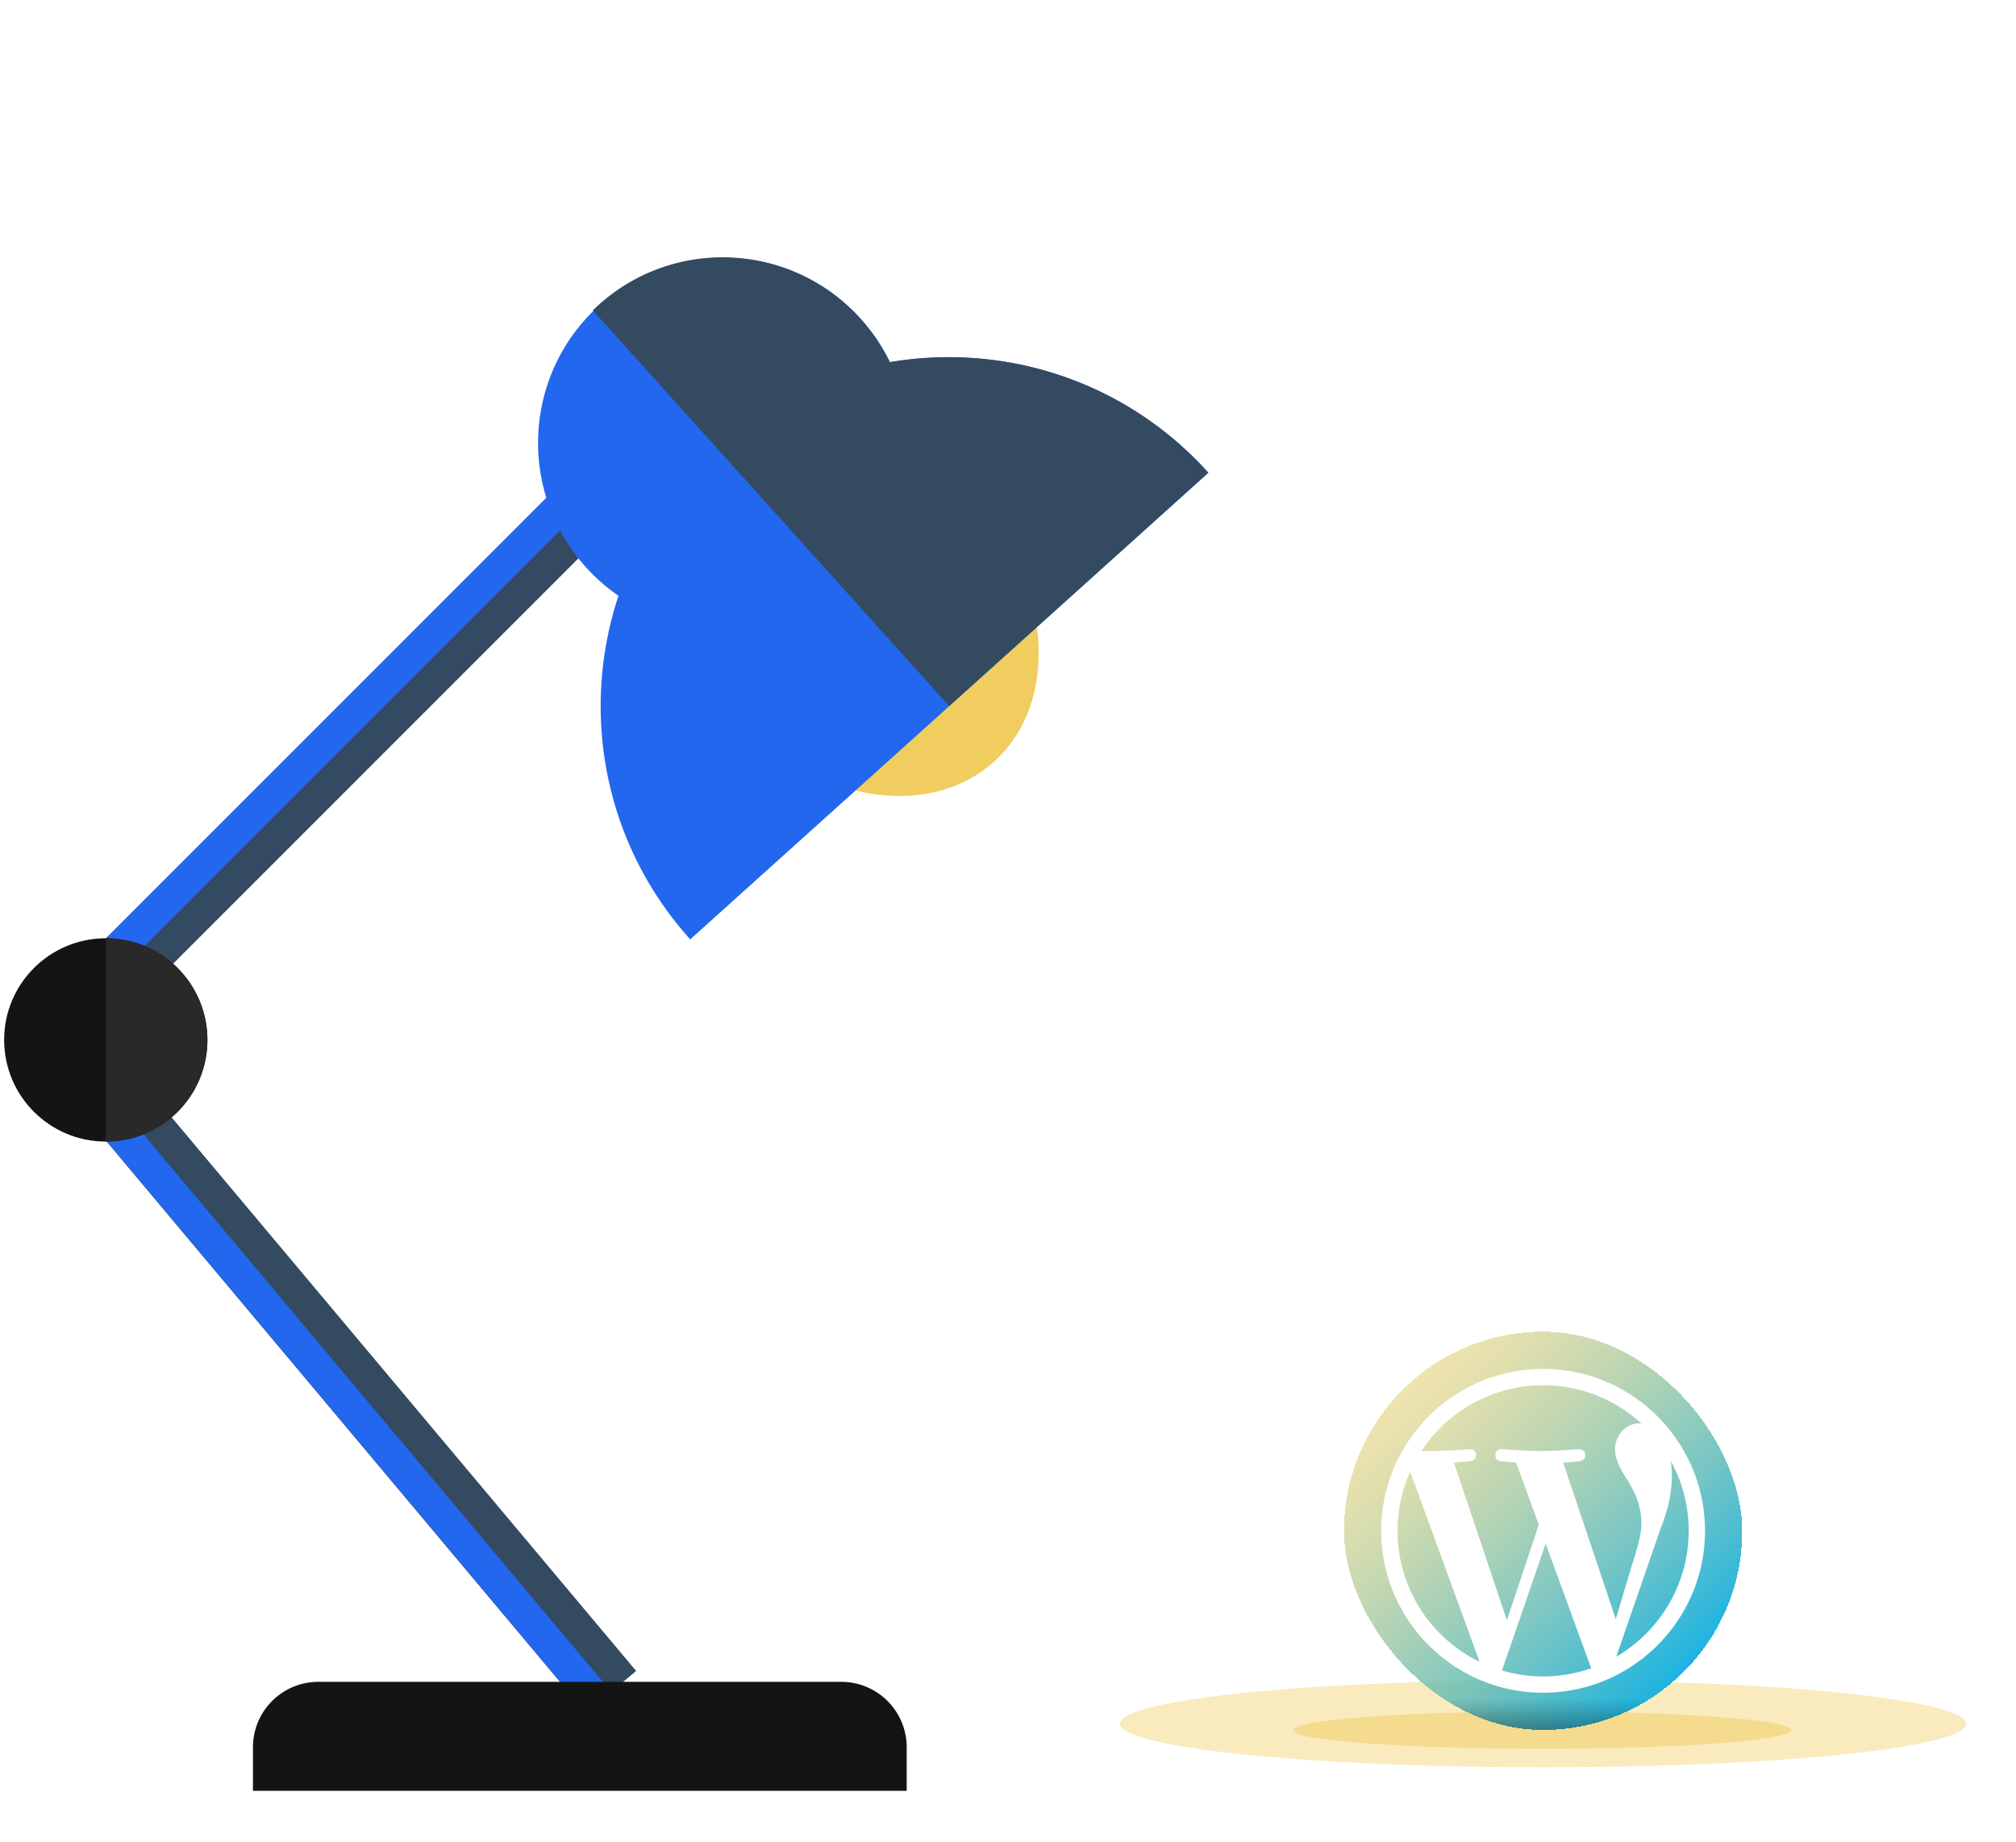 <svg xmlns="http://www.w3.org/2000/svg" width="162" height="148" fill="none"><path fill="#334A60" d="m51.468 32.447 3.715 3.714L5.654 85.69 1.94 81.975z"/><path fill="#334A60" d="m2.071 83.98 4.024-3.377 45.023 53.656-4.024 3.377z"/><path fill="#2267ED" d="m51.468 32.447 1.858 1.857L3.797 83.833 1.94 81.975z"/><path fill="#2267ED" d="m1.94 83.792 2.013-1.689 45.023 53.657-2.012 1.689z"/><circle cx="8.5" cy="83.557" r="8.167" fill="#141414"/><path fill="#292929" d="M16.667 83.557A8.167 8.167 0 0 1 8.5 91.724V75.391a8.167 8.167 0 0 1 8.167 8.166"/><g filter="url(#a)"><path fill="#141414" d="M20.327 138.388a5.253 5.253 0 0 1 5.253-5.253h42.026a5.253 5.253 0 0 1 5.253 5.253v3.503H20.327z"/></g><g filter="url(#b)"><ellipse cx="68.44" cy="44.521" fill="#F0CD5E" rx="13.133" ry="17.073" transform="rotate(-42 68.44 44.521)"/><path fill="#2267ED" fill-rule="evenodd" d="M71.528 25.116a14.9 14.9 0 0 0-2.345-3.483c-5.5-6.11-14.911-6.602-21.02-1.102-6.11 5.5-6.602 14.912-1.102 21.02a15 15 0 0 0 2.64 2.319c-3.073 9.25-1.225 19.846 5.764 27.608l41.642-37.495c-6.678-7.417-16.419-10.436-25.579-8.867" clip-rule="evenodd"/><path fill="#334A60" fill-rule="evenodd" d="M69.145 21.61a15 15 0 0 1 2.348 3.486c9.164-1.565 18.911 1.462 25.597 8.888L76.27 52.73 47.641 20.937q.23-.225.47-.442c6.11-5.5 15.526-5.002 21.033 1.114" clip-rule="evenodd"/></g><g filter="url(#c)"><ellipse cx="124" cy="138.5" fill="#F0CD5E" fill-opacity=".4" rx="34" ry="3.5"/></g><g filter="url(#d)"><ellipse cx="123.935" cy="139.013" fill="#F0CD5E" fill-opacity=".5" rx="20" ry="1.5"/></g><g filter="url(#e)"><rect width="32" height="32" x="108" y="106" fill="url(#f)" rx="16" shape-rendering="crispEdges"/><rect width="32" height="32" x="108" y="106" fill="url(#g)" fill-opacity=".8" rx="16" shape-rendering="crispEdges"/><g clip-path="url(#h)"><path fill="#fff" d="M124 108.991c-7.174 0-13.009 5.835-13.009 13.009s5.835 13.009 13.009 13.009 13.009-5.837 13.009-13.009-5.837-13.009-13.009-13.009M112.304 122c0-1.696.363-3.305 1.013-4.76l5.58 15.286c-3.902-1.896-6.593-5.896-6.593-10.526M124 133.697c-1.148 0-2.256-.168-3.304-.476l3.509-10.197 3.595 9.85a1 1 0 0 0 .084.161 11.7 11.7 0 0 1-3.884.664zm1.612-17.182a24 24 0 0 0 1.338-.111c.631-.074.556-1.001-.074-.964 0 0-1.894.149-3.118.149-1.15 0-3.081-.149-3.081-.149-.631-.037-.705.927-.075.964 0 0 .597.074 1.227.111l1.823 4.994-2.561 7.676-4.259-12.67a24 24 0 0 0 1.338-.111c.63-.074.555-1.001-.074-.964 0 0-1.895.149-3.117.149-.219 0-.478-.006-.753-.014a11.69 11.69 0 0 1 9.774-5.271c3.045 0 5.818 1.165 7.898 3.071-.051-.002-.099-.009-.152-.009-1.149 0-1.964 1-1.964 2.076 0 .963.556 1.78 1.149 2.743.445.779.964 1.78.964 3.226 0 1.001-.385 2.163-.889 3.781l-1.168 3.898-4.226-12.573zm8.651-.126a11.64 11.64 0 0 1 1.433 5.611c0 4.316-2.339 8.082-5.816 10.11l3.572-10.329c.668-1.668.889-3.002.889-4.189a9 9 0 0 0-.078-1.203"/></g></g><defs><filter id="a" width="60.533" height="16.756" x="16.326" y="131.135" color-interpolation-filters="sRGB" filterUnits="userSpaceOnUse"><feFlood flood-opacity="0" result="BackgroundImageFix"/><feColorMatrix in="SourceAlpha" result="hardAlpha" values="0 0 0 0 0 0 0 0 0 0 0 0 0 0 0 0 0 0 127 0"/><feOffset dy="2"/><feGaussianBlur stdDeviation="2"/><feComposite in2="hardAlpha" operator="out"/><feColorMatrix values="0 0 0 0 0 0 0 0 0 0 0 0 0 0 0 0 0 0 0.25 0"/><feBlend in2="BackgroundImageFix" result="effect1_dropShadow_124_1617"/><feBlend in="SourceGraphic" in2="effect1_dropShadow_124_1617" result="shape"/></filter><filter id="b" width="81.519" height="81.674" x="21.268" y=".108" color-interpolation-filters="sRGB" filterUnits="userSpaceOnUse"><feFlood flood-opacity="0" result="BackgroundImageFix"/><feColorMatrix in="SourceAlpha" result="hardAlpha" values="0 0 0 0 0 0 0 0 0 0 0 0 0 0 0 0 0 0 127 0"/><feOffset dy="4"/><feGaussianBlur stdDeviation="2"/><feComposite in2="hardAlpha" operator="out"/><feColorMatrix values="0 0 0 0 0 0 0 0 0 0 0 0 0 0 0 0 0 0 0.25 0"/><feBlend in2="BackgroundImageFix" result="effect1_dropShadow_124_1617"/><feBlend in="SourceGraphic" in2="effect1_dropShadow_124_1617" result="shape"/></filter><filter id="c" width="75.004" height="14.004" x="86.498" y="131.498" color-interpolation-filters="sRGB" filterUnits="userSpaceOnUse"><feFlood flood-opacity="0" result="BackgroundImageFix"/><feBlend in="SourceGraphic" in2="BackgroundImageFix" result="shape"/><feGaussianBlur result="effect1_foregroundBlur_124_1617" stdDeviation="1.751"/></filter><filter id="d" width="47.004" height="10.004" x="100.432" y="134.011" color-interpolation-filters="sRGB" filterUnits="userSpaceOnUse"><feFlood flood-opacity="0" result="BackgroundImageFix"/><feBlend in="SourceGraphic" in2="BackgroundImageFix" result="shape"/><feGaussianBlur result="effect1_foregroundBlur_124_1617" stdDeviation="1.751"/></filter><filter id="e" width="36" height="36" x="106" y="105" color-interpolation-filters="sRGB" filterUnits="userSpaceOnUse"><feFlood flood-opacity="0" result="BackgroundImageFix"/><feColorMatrix in="SourceAlpha" result="hardAlpha" values="0 0 0 0 0 0 0 0 0 0 0 0 0 0 0 0 0 0 127 0"/><feOffset dy="1"/><feGaussianBlur stdDeviation="1"/><feComposite in2="hardAlpha" operator="out"/><feColorMatrix values="0 0 0 0 0 0 0 0 0 0 0 0 0 0 0 0 0 0 0.2 0"/><feBlend in2="BackgroundImageFix" result="effect1_dropShadow_124_1617"/><feBlend in="SourceGraphic" in2="effect1_dropShadow_124_1617" result="shape"/></filter><linearGradient id="f" x1="135" x2="111" y1="134" y2="109.5" gradientUnits="userSpaceOnUse"><stop stop-color="#1AB3E3"/><stop offset="1" stop-color="#F0CD5E" stop-opacity=".5"/></linearGradient><linearGradient id="g" x1="124" x2="124" y1="135.5" y2="138" gradientUnits="userSpaceOnUse"><stop stop-opacity="0"/><stop offset="1" stop-opacity=".4"/></linearGradient><clipPath id="h"><rect width="26.019" height="26.019" x="110.991" y="108.991" fill="#fff" rx="10"/></clipPath></defs></svg>